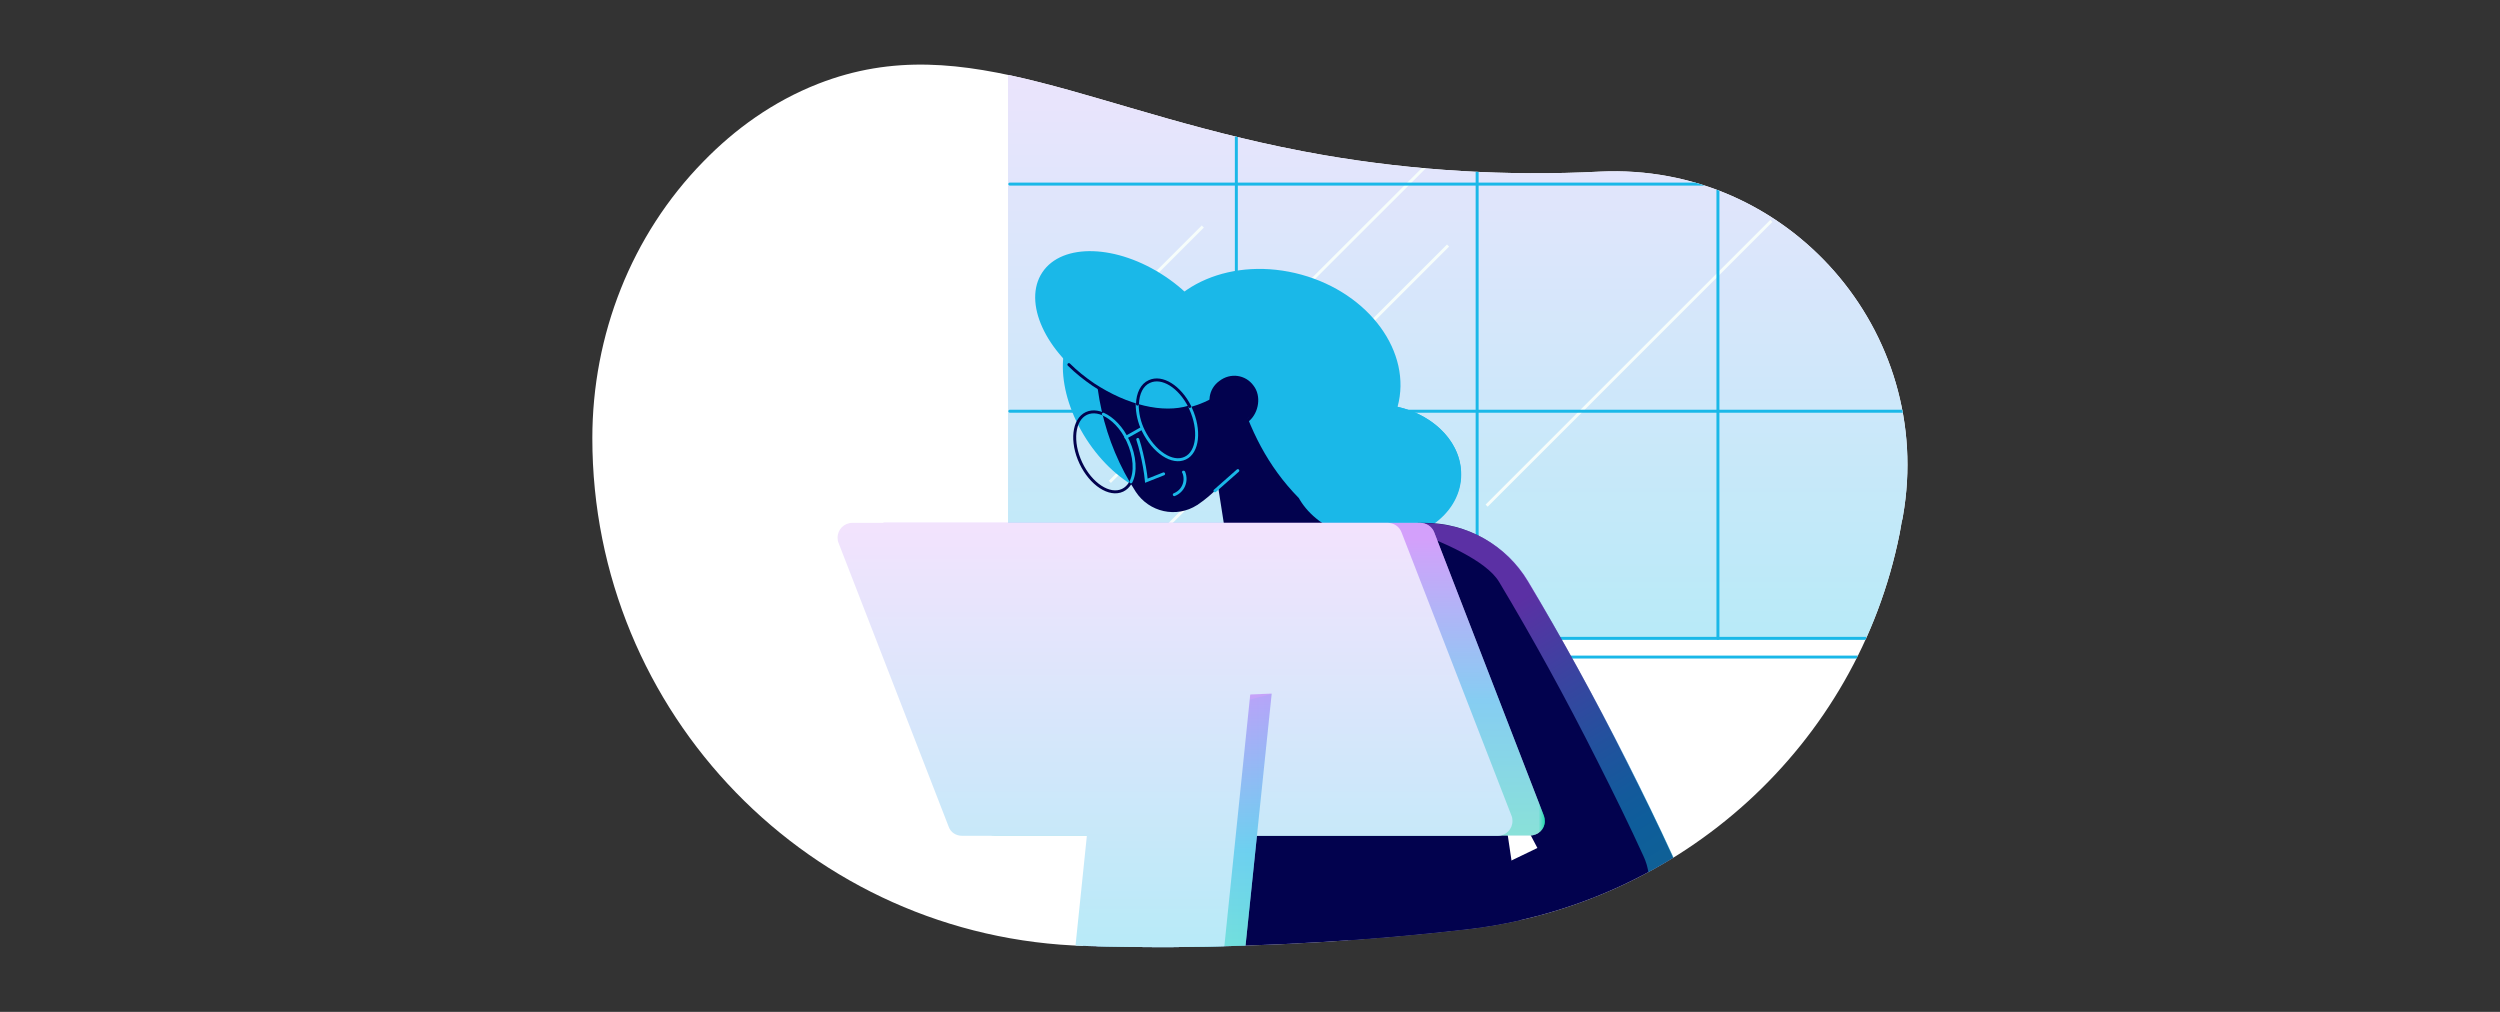 <?xml version="1.0" encoding="UTF-8"?> <svg xmlns="http://www.w3.org/2000/svg" xmlns:xlink="http://www.w3.org/1999/xlink" version="1.1" id="Layer_1" x="0" y="0" viewBox="0 0 842 340.8" style="enable-background:new 0 0 842 340.8" xml:space="preserve"><rect x="0" y="0" width="842" height="340.8" fill="#333333" stroke="none"/><style>.st4,.st5{fill:none;stroke:#1ab8e8;stroke-linecap:round;stroke-miterlimit:10}.st5{stroke:#02024e}.st6{fill:#02024e}.st7{fill:#1ab8e8}</style><path d="M639.8 179.7c-14.3 71.4-73.6 125-145.9 133.3-33.1 3.8-66.6 5.8-100 6-9.5 0-18.9-.1-28.2-.4-92.6-2.5-166.2-78.3-166.2-171 0-34.7 13.1-68.4 37.4-93.2 10.6-10.9 23.4-20.2 38.7-26.2 50.3-19.6 92.6 10.5 170 24 30.8 5.3 62 7.2 93.3 5.6 63.3-3 113 53.7 102 116.1-.1.6-.2 1.2-.4 1.8-.3 1.4-.4 2.7-.7 4z" style="fill:#fff"></path><defs><path id="SVGID_1_" d="M639.8 179.7c-14.3 71.4-73.6 125-145.9 133.3-33.1 3.8-66.6 5.8-100 6-9.5 0-18.9-.1-28.2-.4-92.6-2.5-166.2-78.3-166.2-171 0-34.7 13.1-68.4 37.4-93.2 10.6-10.9 23.4-20.2 38.7-26.2 50.3-19.6 92.6 10.5 170 24 30.8 5.3 62 7.2 93.3 5.6 63.3-3 113 53.7 102 116.1-.1.6-.2 1.2-.4 1.8-.3 1.4-.4 2.7-.7 4z"></path></defs><clipPath id="SVGID_00000045611585415127412660000003485981110823732920_"><use xlink:href="#SVGID_1_" style="overflow:visible"></use></clipPath><g style="clip-path:url(#SVGID_00000045611585415127412660000003485981110823732920_)"><linearGradient id="SVGID_00000003825340891083276780000011805001617127252906_" gradientUnits="userSpaceOnUse" x1="527.797" y1="514.117" x2="527.797" y2="727.257" gradientTransform="translate(0 -516)"><stop offset="0" style="stop-color:#f2e3fd"></stop><stop offset="1" style="stop-color:#b9eaf8"></stop></linearGradient><path style="fill:url(#SVGID_00000003825340891083276780000011805001617127252906_)" d="M339.5-21.1H716v236.3H339.5V-21.1z"></path><path d="m373.8 162.3 122.1-122M391.8 178.6l95.9-95.9m13 87.6 95.9-95.9m-231.6 42 40.1-40.1" style="fill:none;stroke:#f6fdfb;stroke-miterlimit:10"></path><path class="st4" d="M416.4-121.1V215m81.1-336.1V215m81.1-336.1V215"></path><path class="st5" d="M659.7-121.1V215"></path><path class="st4" d="M335.3 215h295.2v6.3H335.3V215zM340.1 138.5h334.2M340.1 62h334.2"></path><g><path class="st6" d="m516.9 342.4-153.2-10.7 11.9-136.9 121.2 12.5 20.1 135.1z"></path><ellipse transform="rotate(-32.811 384.221 136.072)" class="st7" cx="384.2" cy="136.1" rx="21.8" ry="34.7"></ellipse><path class="st7" d="M470.7 137c5-18.3-9.5-38.2-32.4-44.5s-45.7 3.3-50.8 21.7c-5.1 18.3 9.5 38.3 32.4 44.8 5 1.4 10 2.1 15.2 2 1.5 11.1 12.7 20.1 27 21 15.8 1 29.2-8.4 30-21 .7-11.3-8.6-21.1-21.4-24z"></path><path class="st6" d="m451 178.8-33.3-70.3c-15.6-5.3-32.5-5.3-48.1 0-2.5 20 2 40.3 12.9 57.1 4.5 6.9 13.7 9 20.7 4.5.1 0 .1-.1.2-.1l.1-.1c2.4-1.6 4.7-3.6 6.8-5.7 1.4 9 2.8 18 4.3 27l36.4-12.4z"></path><ellipse transform="rotate(-56.303 380.28 111.233)" class="st7" cx="380.3" cy="111.2" rx="21.8" ry="35.1"></ellipse><path class="st7" d="M437.4 167.7c-10.5-10.7-16.5-23-20.8-37.3l-21.2-11.7 7.2-16.5 19.7-1 17.4 20.5-2.3 46z"></path><ellipse transform="matrix(.063 -.998 .998 .063 275.704 611.5)" class="st7" cx="463.5" cy="158.9" rx="22.8" ry="28.6"></ellipse><path class="st7" d="M389.2 137.6s16.5 4.4 31.8-14.4l-36.9-12 5.1 26.4z"></path><circle class="st6" cx="415.7" cy="134.8" r="7.7"></circle><path class="st5" d="M409.5 139.5c-2.7-3.5-2-8.3 1.5-10.8 3.5-2.7 8.3-2 10.8 1.5 2.5 3.2 1.7 8.5-1.4 11.2"></path><path class="st4" d="M383.2 148c.5 1.5.9 3 1.3 4.7.7 3 1.3 6.1 1.6 9.2l5.8-2.3"></path><path class="st6" d="M477.5 176.1h2.3c14.3 0 27.5 7.5 34.8 19.7 11.2 18.7 22.4 39 33.3 60.7 5.4 10.7 10.6 21.3 15.3 31.6 7.4 15.7.5 34.5-15.2 41.8-4.2 2-8.7 2.9-13.3 2.9H454v-16.4l63.8-30.8-22.8-43.3-17.5-66.2z"></path><linearGradient id="SVGID_00000029760011884386398090000004991239902286707611_" gradientUnits="userSpaceOnUse" x1="486.978" y1="217.449" x2="580.107" y2="369.724"><stop offset="0" style="stop-color:#b45ef9"></stop><stop offset=".164" style="stop-color:#7484f2"></stop><stop offset=".306" style="stop-color:#43a0ed"></stop><stop offset=".413" style="stop-color:#25b1e9"></stop><stop offset=".474" style="stop-color:#1ab8e8"></stop><stop offset=".606" style="stop-color:#1cc2db"></stop><stop offset=".849" style="stop-color:#20deb8"></stop><stop offset=".914" style="stop-color:#21e6ad"></stop></linearGradient><path style="opacity:.5;fill:url(#SVGID_00000029760011884386398090000004991239902286707611_);enable-background:new" d="M563.4 288.2c-4.8-10.4-9.9-20.9-15.3-31.6-11-21.7-22.3-42-33.3-60.7-7.3-12.2-20.5-19.7-34.8-19.7h-2.3l-.6 3c8.1 3.3 23.3 9.3 27.8 16.8 11.2 18.7 22.4 39 33.3 60.7 5.4 10.7 10.6 21.3 15.3 31.6 7.4 15.7-8 34.4-23.7 41.7-4.2 2-8.7 2.9-13.3 2.9h18.2c17.4 0 31.5-14.1 31.5-31.4.2-4.7-.8-9.2-2.8-13.3z"></path><path class="st4" d="M395.5 166.6c3-1.2 4.4-4.5 3.2-7.5 0 0 0-.1-.1-.1"></path><ellipse transform="rotate(-25.24 371.968 152.22)" cx="372" cy="152.2" rx="8.8" ry="14.3" style="fill:none;stroke:#02024e;stroke-width:1;stroke-linecap:round;stroke-miterlimit:9.999"></ellipse><path class="st4" d="m409.2 165.3 7.7-6.8m-37.7-11.2 5.3-3"></path><path d="M400.5 137.1c-8.8 2.7-20.9-.1-32.3-7.6-2.9-2-5.7-4.2-8.2-6.7" style="fill:none;stroke:#02024e;stroke-linecap:round;stroke-linejoin:round"></path><path d="M372.3 325.7H455v7.2h-82.7v-7.2z" style="fill:#dbdaeb"></path><linearGradient id="SVGID_00000168839728103279768370000005490237158816887470_" gradientUnits="userSpaceOnUse" x1="293.065" y1="744.825" x2="520.452" y2="744.825" gradientTransform="translate(0 -516)"><stop offset="0" style="stop-color:#f2e3fd"></stop><stop offset=".99" style="stop-color:#f2e3fd"></stop><stop offset="1" style="stop-color:#19d7a0"></stop></linearGradient><path style="fill:url(#SVGID_00000168839728103279768370000005490237158816887470_)" d="M478.3 176.1H298c-2.8 0-5 2.2-5 4.8 0 .6.1 1.3.3 1.8l37.1 95.6c.7 1.8 2.5 3.1 4.6 3.1h180.3c2.8 0 5-2.2 5-4.8 0-.6-.1-1.3-.3-1.8l-37-95.6c-.7-1.8-2.6-3.1-4.7-3.1z"></path><linearGradient id="SVGID_00000142856802794585073660000003360212143176412803_" gradientUnits="userSpaceOnUse" x1="406.758" y1="697.709" x2="406.758" y2="804.273" gradientTransform="translate(0 -516)"><stop offset="0" style="stop-color:#b45ef9"></stop><stop offset=".508" style="stop-color:#1ab8e8"></stop><stop offset="1" style="stop-color:#21e6ad"></stop></linearGradient><path style="opacity:.5;fill:url(#SVGID_00000142856802794585073660000003360212143176412803_);enable-background:new" d="M478.3 176.1H298c-2.8 0-5 2.2-5 4.8 0 .6.1 1.3.3 1.8l37.1 95.6c.7 1.8 2.5 3.1 4.6 3.1h180.3c2.8 0 5-2.2 5-4.8 0-.6-.1-1.3-.3-1.8l-37-95.6c-.7-1.8-2.6-3.1-4.7-3.1z"></path><linearGradient id="SVGID_00000038387583002728174430000014224799015881713835_" gradientUnits="userSpaceOnUse" x1="395.799" y1="694.329" x2="395.799" y2="831.903" gradientTransform="translate(0 -516)"><stop offset="0" style="stop-color:#f2e3fd"></stop><stop offset="1" style="stop-color:#b9eaf8"></stop></linearGradient><path style="fill:url(#SVGID_00000038387583002728174430000014224799015881713835_)" d="M467.4 176.1H287.1c-2.8 0-5 2.2-5 5 0 .6.1 1.3.3 1.7l37.1 95.6c.7 2 2.5 3.1 4.6 3.1h180.3c2.8 0 5-2.2 5-5 0-.6-.1-1.3-.3-1.7L472 179.2c-.7-1.8-2.5-3.1-4.6-3.1z"></path><linearGradient id="SVGID_00000109723202408077421340000004557666475454446488_" gradientUnits="userSpaceOnUse" x1="367.822" y1="799.278" x2="428.205" y2="799.278" gradientTransform="translate(0 -516)"><stop offset="0" style="stop-color:#f2e3fd"></stop><stop offset="1" style="stop-color:#b9eaf8"></stop></linearGradient><path style="fill:url(#SVGID_00000109723202408077421340000004557666475454446488_)" d="M418 332.9h-50.2l9-85.8 51.5-13.4-10.3 99.2z"></path><linearGradient id="SVGID_00000175306275770958622790000009382262150009687454_" gradientUnits="userSpaceOnUse" x1="398.048" y1="749.428" x2="398.048" y2="853.223" gradientTransform="translate(0 -516)"><stop offset="0" style="stop-color:#b45ef9"></stop><stop offset=".508" style="stop-color:#1ab8e8"></stop><stop offset="1" style="stop-color:#21e6ad"></stop></linearGradient><path style="opacity:.5;fill:url(#SVGID_00000175306275770958622790000009382262150009687454_);enable-background:new" d="M418 332.9h-50.2l11.8-97.3 48.7-2-10.3 99.3z"></path><linearGradient id="SVGID_00000070800041453183515140000018128358275414573739_" gradientUnits="userSpaceOnUse" x1="391.53" y1="694.329" x2="391.53" y2="831.903" gradientTransform="translate(0 -516)"><stop offset="0" style="stop-color:#f2e3fd"></stop><stop offset="1" style="stop-color:#b9eaf8"></stop></linearGradient><path style="fill:url(#SVGID_00000070800041453183515140000018128358275414573739_)" d="M410.9 332.9h-38.8c-5.7 0-10.2-4.6-10.2-10.2v-1l9.1-88h50.1l-10.2 99.2z"></path><path class="st4" d="m400.7 136.9.3.7c3.3 7.2 2.5 14.7-1.8 16.7-4.4 2.1-10.6-2.1-14.1-9.2-1.4-2.8-2.1-5.9-2.1-9.1"></path><path class="st5" d="M383.1 136.1c.1-3.6 1.5-6.5 4-7.6 4.3-2 10.2 1.7 13.6 8.4"></path><path d="M371.6 139.5c3.1 1.4 6.3 4.6 8.3 9 2.4 5.2 2.7 10.5 1 13.8" style="fill:none;stroke:#1ab8e8;stroke-width:1;stroke-linecap:round;stroke-miterlimit:9.999"></path></g></g></svg> 